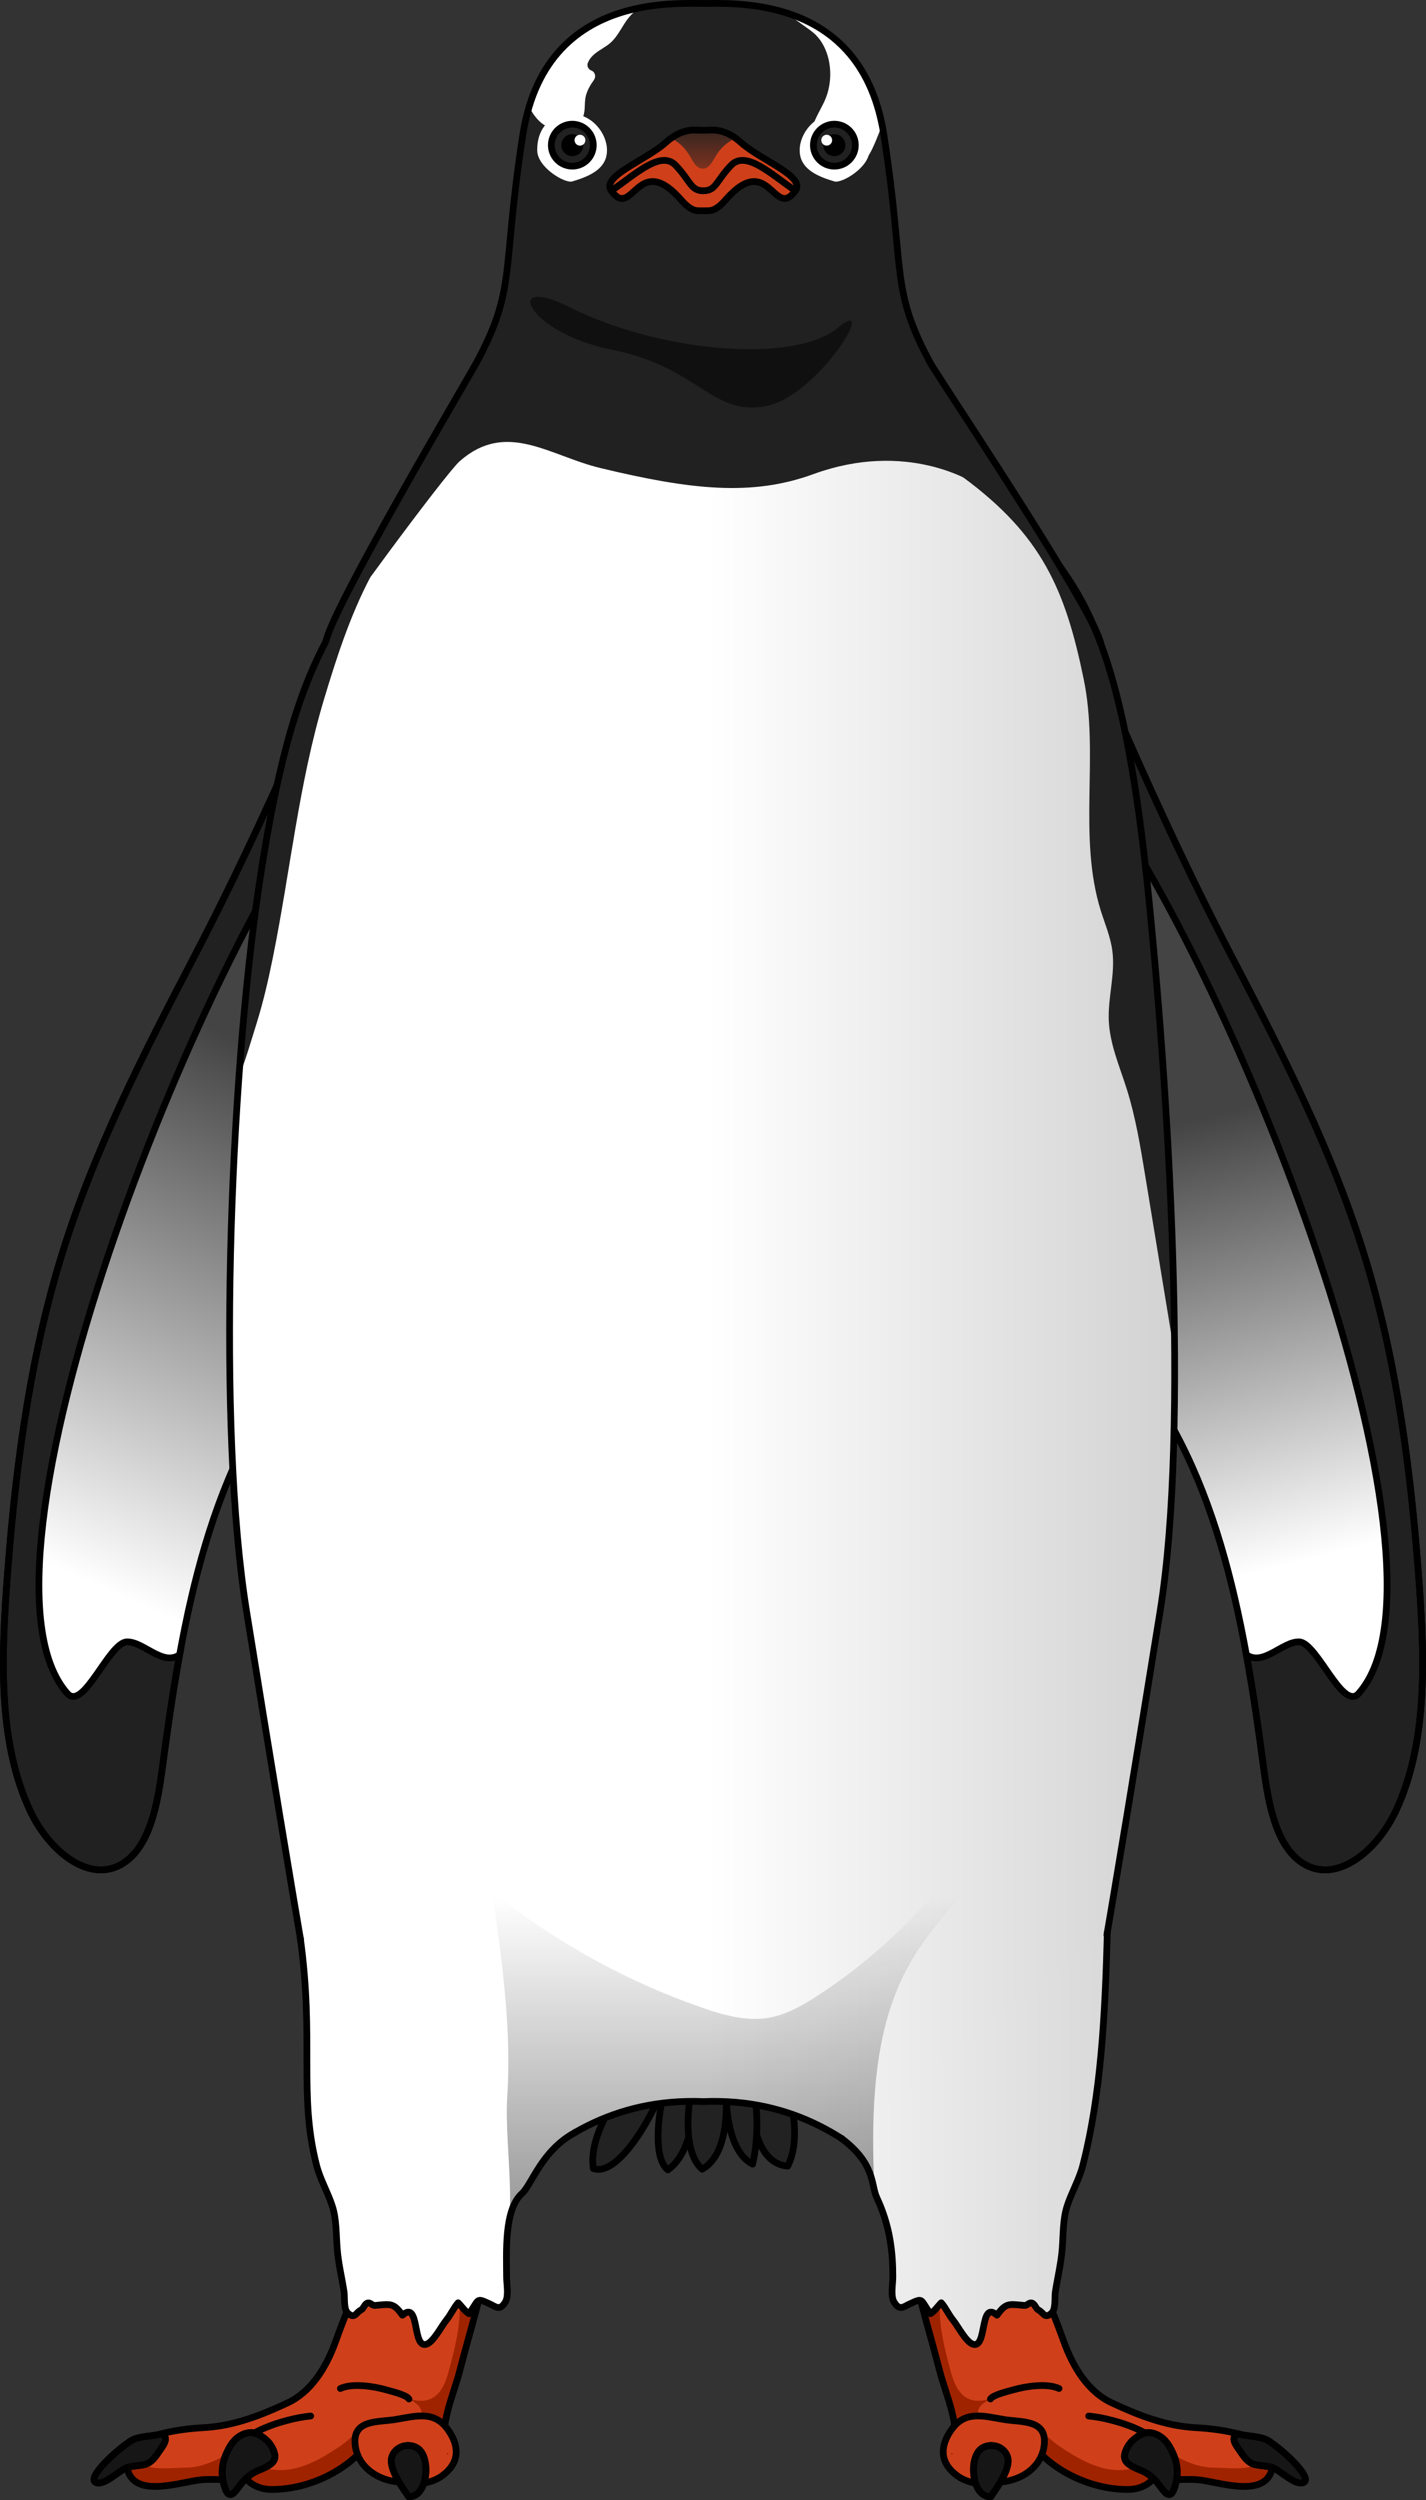 <?xml version="1.0" encoding="utf-8"?>
<!-- Generator: Adobe Illustrator 24.0.1, SVG Export Plug-In . SVG Version: 6.00 Build 0)  -->
<svg version="1.1" id="Camada_1" xmlns="http://www.w3.org/2000/svg" xmlns:xlink="http://www.w3.org/1999/xlink" x="0px" y="0px"
	 width="212.115px" height="371.636px" viewBox="0 0 212.115 371.636" enable-background="new 0 0 212.115 371.636"
	 xml:space="preserve">
<rect x="0" y="0" width="212.115" height="371.636" fill="#333333" stroke="none"/>
<g>
	<linearGradient id="SVGID_1_" gradientUnits="userSpaceOnUse" x1="209.612" y1="299.433" x2="176.312" y2="166.82">
		<stop  offset="0.506" style="stop-color:#FFFFFF"/>
		<stop  offset="1" style="stop-color:#444444"/>
	</linearGradient>
	<path fill="url(#SVGID_1_)" d="M211.163,236.228c0.787,11.226,1.045,23.225-3.542,32.978c-2.812,5.967-8.847,10.929-13.826,7.772
		c-3.991-2.541-5.119-8.806-5.844-14.269c-0.737-5.573-1.541-11.196-2.557-16.733c-2.036-11.199-4.924-22.077-9.865-31.723
		c-2.729-5.332-6.04-10.179-8.954-15.355c-13.567-24.061-17.909-54.611-14.849-83.352c0.301-2.801,0.592-9.644,1.59-14.778
		c0.534-2.704,1.252-4.942,2.267-5.874c4.094-3.722,7.605,4.425,9.184,8.062c5.847,13.398,11.76,26.397,18.451,39.227
		c7.554,14.487,15.139,29.155,20.021,45.38C207.927,203.125,210.001,219.692,211.163,236.228z"/>
	<path fill="#212121" d="M211.163,236.228c0.787,11.226,1.045,23.225-3.542,32.978c-2.812,5.967-8.847,10.929-13.826,7.772
		c-3.991-2.541-5.119-8.806-5.844-14.269c-0.737-5.573-1.541-11.196-2.557-16.733c2.516,1.769,5.377-1.975,7.842-1.911
		c2.669,0.069,6.466,10.357,8.858,7.67c16.458-18.486-18.874-109.551-41.677-138.007l-7.1-12.959
		c0.534-2.704,1.252-4.942,2.267-5.874c4.094-3.722,7.605,4.425,9.184,8.062c5.847,13.398,11.76,26.397,18.451,39.227
		c7.554,14.487,15.139,29.155,20.021,45.38C207.927,203.125,210.001,219.692,211.163,236.228z"/>
	<path fill="none" stroke="#000000" stroke-miterlimit="10" d="M211.163,236.228c0.787,11.226,1.045,23.225-3.542,32.978
		c-2.812,5.967-8.847,10.929-13.826,7.772c-3.991-2.541-5.119-8.806-5.844-14.269c-0.737-5.573-1.541-11.196-2.557-16.733
		c-2.036-11.199-4.924-22.077-9.865-31.723c-2.729-5.332-6.04-10.179-8.954-15.355c-13.567-24.061-17.909-54.611-14.849-83.352
		c0.301-2.801,0.592-9.644,1.59-14.778c0.534-2.704,1.252-4.942,2.267-5.874c4.094-3.722,7.605,4.425,9.184,8.062
		c5.847,13.398,11.76,26.397,18.451,39.227c7.554,14.487,15.139,29.155,20.021,45.38
		C207.927,203.125,210.001,219.692,211.163,236.228z"/>
	<path fill="none" stroke="#000000" stroke-miterlimit="10" d="M211.163,236.228c0.787,11.226,1.045,23.225-3.542,32.978
		c-2.812,5.967-8.847,10.929-13.826,7.772c-3.991-2.541-5.119-8.806-5.844-14.269c-0.737-5.573-1.541-11.196-2.557-16.733
		c2.516,1.769,5.377-1.975,7.842-1.911c2.669,0.069,6.466,10.357,8.858,7.67c16.458-18.486-18.874-109.551-41.677-138.007
		l-7.1-12.959c0.534-2.704,1.252-4.942,2.267-5.874c4.094-3.722,7.605,4.425,9.184,8.062c5.847,13.398,11.76,26.397,18.451,39.227
		c7.554,14.487,15.139,29.155,20.021,45.38C207.927,203.125,210.001,219.692,211.163,236.228z"/>
	<linearGradient id="SVGID_2_" gradientUnits="userSpaceOnUse" x1="-22.036" y1="312.104" x2="46.228" y2="159.378">
		<stop  offset="0.506" style="stop-color:#FFFFFF"/>
		<stop  offset="1" style="stop-color:#444444"/>
	</linearGradient>
	<path fill="url(#SVGID_2_)" d="M0.952,236.228c-0.787,11.226-1.045,23.225,3.542,32.978c2.812,5.967,8.847,10.929,13.826,7.772
		c3.991-2.541,5.119-8.806,5.844-14.269c0.737-5.573,1.541-11.196,2.557-16.733c2.036-11.199,4.924-22.077,9.865-31.723
		c2.729-5.332,6.04-10.179,8.954-15.355c13.567-24.061,17.909-54.611,14.849-83.352c-0.301-2.801-0.592-9.644-1.59-14.778
		c-0.534-2.704-1.252-4.942-2.267-5.874c-4.094-3.722-7.605,4.425-9.184,8.062c-5.847,13.398-11.76,26.397-18.451,39.227
		c-7.554,14.487-15.139,29.155-20.021,45.38C4.187,203.125,2.114,219.692,0.952,236.228z"/>
	<path fill="#212121" d="M0.952,236.228c-0.787,11.226-1.045,23.225,3.542,32.978c2.812,5.967,8.847,10.929,13.826,7.772
		c3.991-2.541,5.119-8.806,5.844-14.269c0.737-5.573,1.541-11.196,2.557-16.733c-2.516,1.769-5.377-1.975-7.842-1.911
		c-2.669,0.069-6.466,10.357-8.858,7.67C-6.437,233.25,28.895,142.184,51.698,113.728l7.1-12.959
		c-0.534-2.704-1.252-4.942-2.267-5.874c-4.094-3.722-7.605,4.425-9.184,8.062c-5.847,13.398-11.76,26.397-18.451,39.227
		c-7.554,14.487-15.139,29.155-20.021,45.38C4.187,203.125,2.114,219.692,0.952,236.228z"/>
	<path fill="none" stroke="#000000" stroke-miterlimit="10" d="M0.952,236.228c-0.787,11.226-1.045,23.225,3.542,32.978
		c2.812,5.967,8.847,10.929,13.826,7.772c3.991-2.541,5.119-8.806,5.844-14.269c0.737-5.573,1.541-11.196,2.557-16.733
		c2.036-11.199,4.924-22.077,9.865-31.723c2.729-5.332,6.04-10.179,8.954-15.355c13.567-24.061,17.909-54.611,14.849-83.352
		c-0.301-2.801-0.592-9.644-1.59-14.778c-0.534-2.704-1.252-4.942-2.267-5.874c-4.094-3.722-7.605,4.425-9.184,8.062
		c-5.847,13.398-11.76,26.397-18.451,39.227c-7.554,14.487-15.139,29.155-20.021,45.38C4.187,203.125,2.114,219.692,0.952,236.228z"
		/>
	<path fill="none" stroke="#000000" stroke-miterlimit="10" d="M0.952,236.228c-0.787,11.226-1.045,23.225,3.542,32.978
		c2.812,5.967,8.847,10.929,13.826,7.772c3.991-2.541,5.119-8.806,5.844-14.269c0.737-5.573,1.541-11.196,2.557-16.733
		c-2.516,1.769-5.377-1.975-7.842-1.911c-2.669,0.069-6.466,10.357-8.858,7.67C-6.437,233.25,28.895,142.184,51.698,113.728
		l7.1-12.959c-0.534-2.704-1.252-4.942-2.267-5.874c-4.094-3.722-7.605,4.425-9.184,8.062c-5.847,13.398-11.76,26.397-18.451,39.227
		c-7.554,14.487-15.139,29.155-20.021,45.38C4.187,203.125,2.114,219.692,0.952,236.228z"/>
	<g>
		<path fill="#222222" stroke="#000000" stroke-linecap="round" stroke-linejoin="round" stroke-miterlimit="10" d="M111.46,301.801
			c0.032,4.608-1.225,19.707,5.72,20.187C120.135,316.186,116.161,304.607,111.46,301.801z"/>
		<path fill="#222222" stroke="#000000" stroke-linecap="round" stroke-linejoin="round" stroke-miterlimit="10" d="M100.06,299.578
			c-3.364,6.117-12.893,15.535-11.803,22.784C93.862,324.304,103.611,302.336,100.06,299.578z"/>
		<path fill="#222222" stroke="#000000" stroke-linecap="round" stroke-linejoin="round" stroke-miterlimit="10" d="
			M103.679,299.503c-3.396,2.65-8.251,19.798-4.347,23.056C104.34,319.055,103.798,307.233,103.679,299.503z"/>
		<path fill="#222222" stroke="#000000" stroke-linecap="round" stroke-linejoin="round" stroke-miterlimit="10" d="
			M106.198,299.603c-2.493,4.562-6.254,18.938-1.748,22.855C110.229,319.138,107.638,305.531,106.198,299.603z"/>
		<path fill="#222222" stroke="#000000" stroke-linecap="round" stroke-linejoin="round" stroke-miterlimit="10" d="
			M109.471,300.361c-1.732,4.913-2.945,18.546,2.474,21.34C113.516,314.963,112.003,307.163,109.471,300.361z"/>
	</g>
	<linearGradient id="SVGID_3_" gradientUnits="userSpaceOnUse" x1="34.154" y1="195.175" x2="174.727" y2="195.175">
		<stop  offset="0.506" style="stop-color:#FFFFFF"/>
		<stop  offset="1" style="stop-color:#D2D2D2"/>
	</linearGradient>
	<path fill="url(#SVGID_3_)" d="M172.56,239.559c-3.06,18.99-5.64,34.75-7.85,47.73v0.03c-6.83,39.99-10.26,53.76-14.25,55.26
		c-0.01-0.01-0.01-0.01-0.02,0c-0.21,0.09-0.44,0.13-0.66,0.13c-3.52,0.14-7.62-8.37-14.88-16.41c-1.51-1.68-3.17-3.33-4.98-4.88
		c-1.45-1.25-3-2.42-4.67-3.49c-0.01-0.01-0.03-0.02-0.04-0.03c-5.25-3.35-11.63-5.64-19.53-5.52c-0.35,0-0.7,0.01-1.06,0.02
		c-0.49-0.02-0.97-0.03-1.44-0.03h-0.17c-6.88,0-12.61,1.83-17.42,4.59c-0.35,0.19-0.68,0.39-0.99,0.59
		c-3.34,2.05-6.23,4.55-8.76,7.16c-1.78,1.83-3.38,3.72-4.83,5.56c-12.87,16.27-14.3,28.22-26.35-42.24
		c-2.24-13.13-4.85-29.11-7.98-48.47c-3.18-19.66-3.12-51.81-1.14-79.44c0.76-10.64,1.81-20.62,3.06-28.95
		c0.07-0.47,0.14-0.93,0.21-1.39c4.45-28.71,9.56-33.88,14.65-43.31c0.1-0.18,0.19-0.36,0.29-0.55c1.02-1.93,2.05-4.06,3.07-6.62
		c1.97-4.94,7.57-11.88,11.33-18.69c8.94-16.23,30.55-13.91,36.47-10.61c5.92-3.3,27.53-5.62,36.47,10.61
		c0.45,0.81,0.9,1.57,1.36,2.28c3.36,5.25,6.83,7.99,9.02,12.12c6.51,12.24,14.5,11.6,19.17,56.16c1.98,18.87,3.96,45.92,4.08,70.19
		C174.8,215.859,174.21,229.369,172.56,239.559z"/>
	<path fill="#212121" d="M55.07,85.829c-3.05,5.8-5.1,12.24-6.83,17.98c-3.79,12.57-5.06,25.75-7.67,38.62
		c-0.66,3.27-1.41,6.52-2.4,9.69c-0.73,2.34-1.57,5.23-2.63,8c0.76-10.64,1.81-20.62,3.06-28.95c0.07-0.47,0.14-0.93,0.21-1.39
		c4.45-28.71,9.56-33.88,14.65-43.31c0.1-0.18,0.19-0.36,0.29-0.55C54.17,85.859,54.61,85.829,55.07,85.829z"/>
	<path fill="#212121" d="M174.72,201.359c-1.47-8.92-2.94-17.84-4.4-26.76c-0.71-4.28-1.41-8.58-2.72-12.72
		c-1.05-3.34-2.51-6.63-2.67-10.14c-0.15-3.48,0.99-6.95,0.53-10.41c-0.27-2.05-1.1-3.98-1.72-5.96
		c-3.44-11.02-0.21-23.11-2.54-34.41c-2.71-13.2-6.18-21.36-17.94-30.01c-2.13-1.57-2.54-6.33-0.81-8.06
		c3.36,5.25,6.83,7.99,9.02,12.12c6.51,12.24,14.5,11.6,19.17,56.16C172.62,150.039,174.6,177.089,174.72,201.359z"/>
	<path fill="#212121" d="M163.744,95.658c-0.37-1.29-9.181-15.545-17.904-23.199c-1.106-0.971-11.037-7.02-24.849-1.98
		c-9.143,3.336-18.187,2.34-31.671-0.9c-7.599-1.826-13.98-7.14-20.94-1.02c-2.146,1.887-19.506,25.439-19.876,26.729
		c1.07-5.21,21.256-39.299,22.366-41.369c6.01-11.16,3.71-13.32,6.9-33.89c0.23-1.48,0.54-2.84,0.92-4.11
		c2.96-9.9,10.13-13.46,16.37-14.73c4.04-0.82,7.7-0.68,9.56-0.68c2.26,0,7.13-0.2,12.15,1.34c6.07,1.87,12.34,6.29,14.44,16.73
		c0.1,0.47,0.18,0.95,0.26,1.45c3.19,20.57,0.89,22.73,6.9,33.89C139.48,55.989,162.674,90.448,163.744,95.658z"/>
	<path fill="#FFFFFF" d="M95.06,1.189c-0.53,0.4-1.03,0.83-1.46,1.34c-1.02,1.21-1.6,2.77-2.78,3.82c-0.7,0.63-1.57,1.02-2.3,1.61
		c-0.464,0.369-0.88,0.859-1.088,1.407c-0.167,0.441,0.078,0.952,0.52,1.117c0.006,0.002,0.011,0.004,0.017,0.006
		c0.549,0.21,0.724,0.905,0.383,1.384c-0.586,0.822-1.102,1.697-1.272,2.686c-0.15,0.87-0.02,1.79-0.29,2.63
		c-0.72,2.2-3.9,2.65-5.84,1.39c-0.931-0.598-1.515-1.434-2.043-2.3c-0.139-0.228-0.172-0.513-0.091-0.767
		C81.848,5.921,88.906,2.442,95.06,1.189z"/>
	<path fill="#FFFFFF" d="M131.21,18.579c-0.44,1.13-1.321,3.511-2.001,4.521c-0.499-0.499-0.973-1.302-1.655-1.179
		c-0.96,0.173-1.917-0.15-2.662-0.78c-1.342-1.135-2.818-1.409-4.183-0.562c-0.24-2.13,1.37-4.08,2.12-5.98
		c0.71-1.81,0.86-3.84,0.43-5.75c-0.31-1.36-0.93-2.68-1.92-3.66c-0.57-0.56-1.25-1-1.9-1.47c-0.84-0.6-1.73-1.24-2.67-1.87
		C122.84,3.719,129.11,8.139,131.21,18.579z"/>
	<path fill="none" stroke="#000000" stroke-miterlimit="10" d="M172.56,239.559c-28.81,178.52-14.13,70.67-67.94,72.84
		c-53.8-2.17-39.13,105.68-67.94-72.84c-4.41-27.24-2.59-78.43,1.92-108.39c3.06-20.34,6.43-29.26,9.9-35.88
		c0.09-0.17,0.02-0.08,0,0c1.07-5.21,21.26-39.3,22.37-41.37c6.01-11.16,3.71-13.32,6.9-33.89c0.23-1.48,0.54-2.84,0.92-4.11
		c2.96-9.9,10.13-13.46,16.37-14.73c4.04-0.82,7.7-0.68,9.56-0.68c2.26,0,7.13-0.2,12.15,1.34c6.07,1.87,12.34,6.29,14.44,16.73
		c0.1,0.47,0.18,0.95,0.26,1.45c3.19,20.57,0.89,22.73,6.9,33.89c0.77,1.43,12.09,18.34,19.35,30.37c2.2,3.63,4.02,6.81,5.07,8.98
		c0.28,0.66,0.56,1.35,0.83,2.08c0.06,0.14,0.1,0.24,0.12,0.31c2.63,7.08,5.03,17.67,6.9,35.51
		C173.8,161.309,176.97,212.319,172.56,239.559z"/>
	<path fill="none" stroke="#000000" stroke-miterlimit="10" d="M162.79,93.269c-1.05-2.17-2.87-5.35-5.07-8.98
		C159.44,86.699,161.15,89.399,162.79,93.269z"/>
	<path fill="none" stroke="#000000" stroke-miterlimit="10" d="M163.74,95.659c-0.02-0.07-0.06-0.17-0.12-0.31
		c-0.27-0.73-0.55-1.42-0.83-2.08C163.3,94.319,163.63,95.139,163.74,95.659z"/>
	<linearGradient id="SVGID_4_" gradientUnits="userSpaceOnUse" x1="102.803" y1="32.079" x2="102.803" y2="64.24">
		<stop  offset="0" style="stop-color:#000000"/>
		<stop  offset="0.754" style="stop-color:#000000"/>
	</linearGradient>
	<path opacity="0.5" fill="url(#SVGID_4_)" d="M84.664,45.639c13.673,6.836,33.507,8.4,39.913,3.12
		c6.407-5.28-2.833,10.2-10.753,11.64c-7.92,1.44-10.02-5.88-22.77-8.4S74.584,40.599,84.664,45.639z"/>
	<g>
		<path fill="#CF401A" d="M118.31,28.359c-3.22,4.46-3.9-6.12-10.46,1.44c-1.04,1.19-1.84,1.51-2.39,1.52
			c-0.56,0.02-1.12,0.02-1.68,0c-0.55-0.01-1.35-0.33-2.39-1.52c-6.56-7.56-7.24,3.02-10.46-1.44c-1.56-2.16,5.12-4.5,8.13-7.2
			c0.23-0.2,0.45-0.38,0.67-0.55c1.53-1.13,2.9-1.32,3.8-1.28c0.73,0.04,1.45,0.04,2.18,0c0.88-0.04,2.21,0.14,3.7,1.21
			c0.25,0.18,0.51,0.39,0.77,0.62C113.19,23.859,119.87,26.199,118.31,28.359z"/>
		<linearGradient id="SVGID_5_" gradientUnits="userSpaceOnUse" x1="104.57" y1="17.799" x2="104.57" y2="36.289">
			<stop  offset="0" style="stop-color:#222222"/>
			<stop  offset="0.754" style="stop-color:#222222;stop-opacity:0"/>
		</linearGradient>
		<path fill="url(#SVGID_5_)" d="M109.41,20.539c-1.22,0.56-2.27,1.5-2.94,2.66c-0.49,0.83-1.02,1.91-1.98,1.87
			c-0.85-0.03-1.34-0.93-1.76-1.67c-0.55-0.98-1.31-1.92-2.3-2.5c-0.2-0.12-0.45-0.21-0.7-0.29c1.53-1.13,2.9-1.32,3.8-1.28
			c0.73,0.04,1.45,0.04,2.18,0C106.59,19.289,107.92,19.469,109.41,20.539z"/>
		<path fill="none" stroke="#000000" stroke-miterlimit="10" d="M118.308,28.359c-3.215,4.46-3.895-6.12-10.461,1.44
			c-1.032,1.19-1.839,1.505-2.388,1.523c-0.559,0.018-1.119,0.018-1.678,0c-0.549-0.018-1.355-0.333-2.388-1.523
			c-6.565-7.56-7.246,3.02-10.46-1.44c-1.558-2.16,5.119-4.5,8.123-7.2c1.803-1.62,3.445-1.879,4.471-1.827
			c0.729,0.037,1.458,0.037,2.186,0c1.026-0.052,2.668,0.207,4.471,1.827C113.189,23.859,119.866,26.199,118.308,28.359z"/>
		<path fill="none" stroke="#000000" stroke-miterlimit="10" d="M118.308,28.359c-3.45-2.34-7.345-6.12-9.57-3.78
			c-2.226,2.34-2.226,3.78-4.117,3.78s-1.892-1.44-4.117-3.78c-2.226-2.34-6.12,1.44-9.57,3.78"/>
	</g>
	<path fill="#FFFFFF" d="M90.289,22.327c0,2.567-2.167,3.774-5.19,4.648c-1.066,0.308-5.19-2.081-5.19-4.648
		c0-3.688,2.324-5.368,5.19-5.368S90.289,19.76,90.289,22.327z"/>
	<path fill="#FFFFFF" d="M118.951,22.327c0,2.567,2.167,3.774,5.19,4.648c1.066,0.308,5.19-2.081,5.19-4.648
		c0-3.688-2.324-5.368-5.19-5.368S118.951,19.76,118.951,22.327z"/>
	<circle fill="#212121" cx="85.129" cy="21.579" r="3.12"/>
	<circle fill="#212121" cx="124.111" cy="21.579" r="3.12"/>
	<circle fill="none" stroke="#000000" stroke-miterlimit="10" cx="85.129" cy="21.579" r="3.12"/>
	<circle cx="85.129" cy="21.579" r="1.14"/>
	<circle fill="none" stroke="#000000" stroke-miterlimit="10" cx="85.129" cy="21.579" r="1.14"/>
	<circle fill="#FFFFFF" cx="86.269" cy="20.84" r="0.806"/>
	<circle fill="none" stroke="#000000" stroke-miterlimit="10" cx="124.111" cy="21.579" r="3.12"/>
	<circle cx="124.111" cy="21.579" r="1.14"/>
	<circle fill="none" stroke="#000000" stroke-miterlimit="10" cx="124.111" cy="21.579" r="1.14"/>
	<circle fill="#FFFFFF" cx="122.971" cy="20.84" r="0.806"/>
	<g>
		<path fill="#CF401A" d="M141.438,364.664c0.1,0.01,0.2,0.01,0.3,0.01C141.638,365.023,141.508,364.874,141.438,364.664z"/>
		<path fill="#CF401A" d="M189.118,367.363c-1.35,4-8.07,1.49-10.95,1.25c-1.54-0.13-3.14,0.01-4.73,0.04
			c-0.45,0.01-0.9,0.01-1.36,0c-0.22-0.01-0.44-0.02-0.67-0.04c-0.46-0.03-0.92-0.09-1.38-0.18c-1.25-0.24-2.48-0.68-3.64-1.25
			c-0.65-0.32-1.28-0.68-1.88-1.08c-2.59-1.7-6.56-4.61-9.78-4.85c-0.19-0.03-0.38-0.03-0.56-0.03c-0.22,0.01-0.42,0.03-0.63,0.06
			c-1.44,0.26-2.73,1.18-4.19,1.54c-1.01,0.24-2.05,0.11-3.03,0.34c-1.72,0.39-2.85,1.48-4.58,1.51c0.03-0.09,0.05-0.22,0.07-0.38
			c1.11-3.63-1.13-8.35-2.03-11.86c-0.75-2.92-1.57-5.76-2.35-8.66c-0.55-2.04-1.74-6.01,0.81-6.98c1.07-0.41,3,0.13,4.16,0.18
			c0.05,0,0.11,0.01,0.16,0c1.67,0.07,3.23-0.04,4.91-0.27c2.93-0.39,5.31-0.58,6.85,2.22c1.6,2.91,2.79,6.01,3.91,9.13
			c1.39,3.86,3.62,7.49,7.16,9.13c4.03,1.88,8,3.44,12.46,3.69c2.68,0.15,9.95,0.8,11.28,4.12
			C189.398,365.673,189.428,366.454,189.118,367.363z"/>
		<path fill="#A02300" d="M141.738,364.673c1.73-0.03,2.86-1.12,4.58-1.51c0.204-0.048,0.412-0.074,0.62-0.097
			c0.548-1.177,1.042-2.374,1.48-3.597c-0.711-0.069-1.409-0.161-2.011-0.347c-0.8-0.25-1.23-0.32-0.73-1.19
			c0.28-0.51,1.01-1.01,1.9-1.44c-0.15,0.05-0.29,0.09-0.43,0.13c-3.27,0.96-4.86-0.86-5.69-3.98c-1.16-4.36-3.6-12.77,1.1-15.67
			c-0.05,0.01-0.11,0-0.16,0c-1.16-0.05-3.09-0.59-4.16-0.18c-2.55,0.97-1.36,4.94-0.81,6.98c0.78,2.9,1.6,5.74,2.35,8.66
			c0.9,3.51,3.14,8.23,2.03,11.86C141.788,364.454,141.768,364.584,141.738,364.673z"/>
		<path fill="#A02300" d="M189.118,367.363c-1.35,4-8.07,1.49-10.95,1.25c-1.54-0.13-3.14,0.01-4.73,0.04
			c-0.3-1.42-0.21-3.02-0.51-4.36c1.11-0.06,2.01,0.88,2.96,1.32c1.45,0.68,2.98,1.19,4.58,1.2c2.29,0.02,4.59,0.44,6.75-0.52
			c0.62-0.28,1.26-0.82,1.91-1.3C189.398,365.673,189.428,366.454,189.118,367.363z"/>
		<path fill="none" stroke="#000000" stroke-linecap="round" stroke-linejoin="round" stroke-miterlimit="10" d="M141.808,364.294
			c1.115-3.632-1.135-8.348-2.034-11.864c-0.746-2.915-1.567-5.751-2.344-8.653c-0.548-2.045-1.739-6.017,0.811-6.987
			c1.07-0.407,3.002,0.131,4.157,0.184c1.732,0.078,3.343-0.03,5.071-0.265c2.927-0.398,5.31-0.58,6.85,2.219
			c1.598,2.904,2.792,6.005,3.914,9.125c1.388,3.859,3.619,7.491,7.151,9.136c4.031,1.877,8.004,3.437,12.465,3.681
			c3.223,0.176,13.09,1.091,11.268,6.493c-1.347,3.996-8.065,1.495-10.949,1.255c-2.65-0.22-5.478,0.334-8.136-0.185
			c-1.957-0.382-3.866-1.233-5.527-2.327c-2.736-1.8-7.031-4.964-10.333-4.882c-1.716,0.043-3.149,1.193-4.826,1.597
			c-1.006,0.242-2.05,0.112-3.032,0.343c-1.802,0.423-2.978,1.596-4.879,1.502C141.527,364.92,141.711,365.096,141.808,364.294z"/>
		<path fill="#CF401A" d="M172.628,366.273c-0.01,0.06-0.02,0.12-0.04,0.17c-0.21,0.87-0.62,1.6-1.18,2.17
			c-0.87,0.91-2.1,1.42-3.51,1.44c-5.11,0.08-10.73-2.38-14.03-6.3l-0.33-2.47l-0.14-1.03l-0.34-2.53l8.89,1.42
			c2.11,0.2,4.79,0.9,6.76,1.74C171.288,361.983,173.278,363.213,172.628,366.273z"/>
		<path fill="#A02300" d="M172.588,366.443c-0.55-1.51-2.66,0.06-3.75,0.39c-0.83,0.25-1.64,0.35-2.45,0.35
			c-3.16-0.02-6.14-1.77-8.71-3.49c-1.08-0.72-2-1.62-2.95-2.44c-0.26-0.23-0.53-0.46-0.8-0.67
			c-0.001-0.001-0.002-0.001-0.003-0.002c-0.111,0.329-0.23,0.655-0.35,0.981l0.293,2.191c3.3,3.92,8.92,6.38,14.03,6.3
			c1.41-0.02,2.64-0.53,3.51-1.44c0.23,0.02,0.45,0.03,0.67,0.04c0.35-0.62,0.7-1.25,0.6-1.87
			C172.658,366.653,172.628,366.544,172.588,366.443z"/>
		<path fill="none" stroke="#000000" stroke-linecap="round" stroke-linejoin="round" stroke-miterlimit="10" d="M153.868,363.754
			c3.3,3.924,8.922,6.38,14.031,6.3c2.355-0.037,4.241-1.445,4.734-3.78c0.645-3.057-1.343-4.287-3.921-5.386
			c-1.975-0.843-4.656-1.545-6.767-1.746"/>
		<path fill="#161616" stroke="#000000" stroke-linecap="round" stroke-linejoin="round" stroke-miterlimit="10" d="
			M170.668,361.594c-0.547,0.164-0.86,0.167-1.37,0.528c-0.439,0.311-0.877,0.635-1.205,1.062c-0.481,0.627-1.125,1.805-0.67,2.596
			c0.441,0.767,1.814,1.232,2.57,1.571c1.021,0.457,1.816,1.231,2.474,2.105c0.669,0.889,1.536,2.275,2.177,0.535
			c0.847-2.297,0.505-4.317-0.736-6.391C173.092,362.237,171.878,361.583,170.668,361.594z"/>
		<path fill="none" stroke="#000000" stroke-linecap="round" stroke-linejoin="round" stroke-miterlimit="10" d="M170.668,361.594
			c-0.547,0.164-0.86,0.167-1.37,0.528c-0.439,0.311-0.877,0.635-1.205,1.062c-0.481,0.627-1.125,1.805-0.67,2.596
			c0.441,0.767,1.814,1.232,2.57,1.571c1.021,0.457,1.816,1.231,2.474,2.105c0.669,0.889,1.536,2.275,2.177,0.535
			c0.847-2.297,0.505-4.317-0.736-6.391C173.092,362.237,171.878,361.583,170.668,361.594z"/>
		<path fill="#CF401A" d="M148.288,368.974c3.386-0.029,6.843-2.175,7.064-5.809c0.215-3.536-3.493-3.082-6.029-3.508
			c-3.104-0.52-5.795-1.395-7.874,1.626c-1.744,2.533-1.557,4.926,0.949,6.745C143.998,369.191,146.463,369.523,148.288,368.974z"/>
		<path fill="none" stroke="#000000" stroke-linecap="round" stroke-linejoin="round" stroke-miterlimit="10" d="M148.288,368.974
			c3.386-0.029,6.843-2.175,7.064-5.809c0.215-3.536-3.493-3.082-6.029-3.508c-3.104-0.52-5.795-1.395-7.874,1.626
			c-1.744,2.533-1.557,4.926,0.949,6.745C143.998,369.191,146.463,369.523,148.288,368.974z"/>
		<path fill="#161616" stroke="#000000" stroke-linecap="round" stroke-linejoin="round" stroke-miterlimit="10" d="
			M147.748,370.594c0.611-0.88,2.541-3.617,2.164-5.215c-0.383-1.622-2.349-2.35-3.789-1.499c-2.158,1.275-1.627,7.396,1.265,7.254
			L147.748,370.594z"/>
		<path fill="none" stroke="#000000" stroke-linecap="round" stroke-linejoin="round" stroke-miterlimit="10" d="M147.748,370.594
			c0.611-0.88,2.541-3.617,2.164-5.215c-0.383-1.622-2.349-2.35-3.789-1.499c-2.158,1.275-1.627,7.396,1.265,7.254L147.748,370.594z
			"/>
		<path fill="none" stroke="#000000" stroke-linecap="round" stroke-linejoin="round" stroke-miterlimit="10" d="M157.528,355.054
			c-1.741-0.828-4.949-0.332-6.736,0.176c-0.833,0.236-3.124,0.775-3.464,1.384"/>
		<path fill="#A02300" d="M141.438,364.664c0.1,0.01,0.2,0.01,0.3,0.01C141.638,365.023,141.508,364.874,141.438,364.664z"/>
		<path fill="#161616" stroke="#000000" stroke-linecap="round" stroke-linejoin="round" stroke-miterlimit="10" d="M184.135,361.78
			c1.274,0.416,3.411,0.292,4.588,1.066c1.096,0.722,2.179,1.638,3.131,2.538c0.489,0.463,3.055,2.981,2.127,3.585
			c-1.144,0.744-3.664-1.822-4.697-2.157c-0.852-0.276-1.785-0.254-2.657-0.464c-0.943-0.227-1.569-1.09-2.091-1.881
			C184.105,363.816,182.792,362.35,184.135,361.78z"/>
		<path fill="none" stroke="#000000" stroke-linecap="round" stroke-linejoin="round" stroke-miterlimit="10" d="M184.135,361.78
			c1.274,0.416,3.411,0.292,4.588,1.066c1.096,0.722,2.179,1.638,3.131,2.538c0.489,0.463,3.055,2.981,2.127,3.585
			c-1.144,0.744-3.664-1.822-4.697-2.157c-0.852-0.276-1.785-0.254-2.657-0.464c-0.943-0.227-1.569-1.09-2.091-1.881
			C184.105,363.816,182.792,362.35,184.135,361.78z"/>
		<linearGradient id="SVGID_6_" gradientUnits="userSpaceOnUse" x1="125.21" y1="317.903" x2="164.71" y2="317.903">
			<stop  offset="0" style="stop-color:#F2F2F2"/>
			<stop  offset="1" style="stop-color:#D9D9D9"/>
		</linearGradient>
		<path fill="url(#SVGID_6_)" d="M164.71,287.289v0.03c-0.33,12.3-0.94,24.03-3.63,34.53c-0.56,2.16-1.69,4.04-2.36,6.12
			c-0.62,1.93-0.56,4.23-0.71,6.25c-0.17,2.22-0.7,4.29-1.03,6.49c-0.13,0.83,0.11,2.59-0.59,3.17c-1.04,0.87-1.12-0.09-1.94-0.51
			c-0.36-0.18-0.5-0.87-0.95-1.02c-0.42-0.15-0.69,0.4-1.12,0.36c-0.85-0.08-1.44-0.16-1.92-0.13c-0.01-0.01-0.01-0.01-0.02,0
			c-0.25,0.01-0.46,0.05-0.66,0.13c-0.48,0.19-0.89,0.62-1.48,1.45c-2.64-2.35-1.4,5.08-3.61,4.3c-1.03-0.37-2.24-2.75-2.92-3.57
			c-0.64-0.76-1.12-1.87-1.76-2.58c-0.54,0.53-0.98,1.24-1.62,1.63c-1.55-2.17-0.98-2.42-3.05-1.48c-0.94,0.43-1.54,1.12-2.37-0.3
			c-0.51-0.88-0.16-2.66-0.16-3.63c0.01-3.63-0.38-7.57-2.39-11.85c-0.13-0.28-0.23-0.58-0.31-0.91c-0.49-1.9-0.6-4.61-4.86-7.84
			c-0.01-0.01-0.03-0.02-0.04-0.03l4.74-3.67L164.71,287.289z"/>
		<path fill="#CF401A" d="M66.722,364.664c-0.1,0.01-0.2,0.01-0.3,0.01C66.522,365.023,66.652,364.874,66.722,364.664z"/>
		<path fill="#CF401A" d="M19.042,367.363c1.35,4,8.07,1.49,10.95,1.25c1.54-0.13,3.14,0.01,4.73,0.04c0.45,0.01,0.9,0.01,1.36,0
			c0.22-0.01,0.44-0.02,0.67-0.04c0.46-0.03,0.92-0.09,1.38-0.18c1.25-0.24,2.48-0.68,3.64-1.25c0.65-0.32,1.28-0.68,1.88-1.08
			c2.59-1.7,6.56-4.61,9.78-4.85c0.19-0.03,0.38-0.03,0.56-0.03c0.22,0.01,0.42,0.03,0.63,0.06c1.44,0.26,2.73,1.18,4.19,1.54
			c1.01,0.24,2.05,0.11,3.03,0.34c1.72,0.39,2.85,1.48,4.58,1.51c-0.03-0.09-0.05-0.22-0.07-0.38c-1.11-3.63,1.13-8.35,2.03-11.86
			c0.75-2.92,1.57-5.76,2.35-8.66c0.55-2.04,1.74-6.01-0.81-6.98c-1.07-0.41-3,0.13-4.16,0.18c-0.05,0-0.11,0.01-0.16,0
			c-1.67,0.07-3.23-0.04-4.91-0.27c-2.93-0.39-5.31-0.58-6.85,2.22c-1.6,2.91-2.79,6.01-3.91,9.13c-1.39,3.86-3.62,7.49-7.16,9.13
			c-4.03,1.88-8,3.44-12.46,3.69c-2.68,0.15-9.95,0.8-11.28,4.12C18.762,365.673,18.732,366.454,19.042,367.363z"/>
		<path fill="#A02300" d="M66.422,364.673c-1.73-0.03-2.86-1.12-4.58-1.51c-0.204-0.048-0.412-0.074-0.62-0.097
			c-0.548-1.177-1.042-2.374-1.48-3.597c0.711-0.069,1.409-0.161,2.011-0.347c0.8-0.25,1.23-0.32,0.73-1.19
			c-0.28-0.51-1.01-1.01-1.9-1.44c0.15,0.05,0.29,0.09,0.43,0.13c3.27,0.96,4.86-0.86,5.69-3.98c1.16-4.36,3.6-12.77-1.1-15.67
			c0.05,0.01,0.11,0,0.16,0c1.16-0.05,3.09-0.59,4.16-0.18c2.55,0.97,1.36,4.94,0.81,6.98c-0.78,2.9-1.6,5.74-2.35,8.66
			c-0.9,3.51-3.14,8.23-2.03,11.86C66.372,364.454,66.392,364.584,66.422,364.673z"/>
		<path fill="#A02300" d="M19.042,367.363c1.35,4,8.07,1.49,10.95,1.25c1.54-0.13,3.14,0.01,4.73,0.04c0.3-1.42,0.21-3.02,0.51-4.36
			c-1.11-0.06-2.01,0.88-2.96,1.32c-1.45,0.68-2.98,1.19-4.58,1.2c-2.29,0.02-4.59,0.44-6.75-0.52c-0.62-0.28-1.26-0.82-1.91-1.3
			C18.762,365.673,18.732,366.454,19.042,367.363z"/>
		<path fill="none" stroke="#000000" stroke-linecap="round" stroke-linejoin="round" stroke-miterlimit="10" d="M66.352,364.294
			c-1.115-3.632,1.135-8.348,2.034-11.864c0.746-2.915,1.567-5.751,2.344-8.653c0.548-2.045,1.739-6.017-0.811-6.987
			c-1.07-0.407-3.002,0.131-4.157,0.184c-1.732,0.078-3.343-0.03-5.071-0.265c-2.927-0.398-5.31-0.58-6.85,2.219
			c-1.598,2.904-2.792,6.005-3.914,9.125c-1.388,3.859-3.619,7.491-7.151,9.136c-4.031,1.877-8.004,3.437-12.465,3.681
			c-3.223,0.176-13.09,1.091-11.268,6.493c1.347,3.996,8.065,1.495,10.949,1.255c2.65-0.22,5.478,0.334,8.136-0.185
			c1.957-0.382,3.866-1.233,5.527-2.327c2.736-1.8,7.031-4.964,10.333-4.882c1.716,0.043,3.149,1.193,4.826,1.597
			c1.006,0.242,2.05,0.112,3.032,0.343c1.802,0.423,2.978,1.596,4.879,1.502C66.633,364.92,66.448,365.096,66.352,364.294z"/>
		<path fill="#CF401A" d="M35.532,366.273c0.01,0.06,0.02,0.12,0.04,0.17c0.21,0.87,0.62,1.6,1.18,2.17
			c0.87,0.91,2.1,1.42,3.51,1.44c5.11,0.08,10.73-2.38,14.03-6.3l0.33-2.47l0.14-1.03l0.34-2.53l-8.89,1.42
			c-2.11,0.2-4.79,0.9-6.76,1.74C36.872,361.983,34.882,363.213,35.532,366.273z"/>
		<path fill="#A02300" d="M35.572,366.443c0.55-1.51,2.66,0.06,3.75,0.39c0.83,0.25,1.64,0.35,2.45,0.35
			c3.16-0.02,6.14-1.77,8.71-3.49c1.08-0.72,2-1.62,2.95-2.44c0.26-0.23,0.53-0.46,0.8-0.67c0.001-0.001,0.002-0.001,0.003-0.002
			c0.111,0.329,0.23,0.655,0.35,0.981l-0.293,2.191c-3.3,3.92-8.92,6.38-14.03,6.3c-1.41-0.02-2.64-0.53-3.51-1.44
			c-0.23,0.02-0.45,0.03-0.67,0.04c-0.35-0.62-0.7-1.25-0.6-1.87C35.502,366.653,35.532,366.544,35.572,366.443z"/>
		<path fill="none" stroke="#000000" stroke-linecap="round" stroke-linejoin="round" stroke-miterlimit="10" d="M54.292,363.754
			c-3.3,3.924-8.922,6.38-14.031,6.3c-2.355-0.037-4.241-1.445-4.734-3.78c-0.645-3.057,1.343-4.287,3.921-5.386
			c1.975-0.843,4.656-1.545,6.767-1.746"/>
		<path fill="#161616" stroke="#000000" stroke-linecap="round" stroke-linejoin="round" stroke-miterlimit="10" d="M37.492,361.594
			c0.547,0.164,0.86,0.167,1.37,0.528c0.439,0.311,0.877,0.635,1.205,1.062c0.481,0.627,1.125,1.805,0.67,2.596
			c-0.441,0.767-1.814,1.232-2.57,1.571c-1.021,0.457-1.816,1.231-2.474,2.105c-0.669,0.889-1.536,2.275-2.177,0.535
			c-0.847-2.297-0.505-4.317,0.736-6.391C35.068,362.237,36.282,361.583,37.492,361.594z"/>
		<path fill="none" stroke="#000000" stroke-linecap="round" stroke-linejoin="round" stroke-miterlimit="10" d="M37.492,361.594
			c0.547,0.164,0.86,0.167,1.37,0.528c0.439,0.311,0.877,0.635,1.205,1.062c0.481,0.627,1.125,1.805,0.67,2.596
			c-0.441,0.767-1.814,1.232-2.57,1.571c-1.021,0.457-1.816,1.231-2.474,2.105c-0.669,0.889-1.536,2.275-2.177,0.535
			c-0.847-2.297-0.505-4.317,0.736-6.391C35.068,362.237,36.282,361.583,37.492,361.594z"/>
		<path fill="#CF401A" d="M59.872,368.974c-3.386-0.029-6.843-2.175-7.064-5.809c-0.215-3.536,3.493-3.082,6.029-3.508
			c3.104-0.52,5.795-1.395,7.874,1.626c1.744,2.533,1.557,4.926-0.949,6.745C64.162,369.191,61.696,369.523,59.872,368.974z"/>
		<path fill="none" stroke="#000000" stroke-linecap="round" stroke-linejoin="round" stroke-miterlimit="10" d="M59.872,368.974
			c-3.386-0.029-6.843-2.175-7.064-5.809c-0.215-3.536,3.493-3.082,6.029-3.508c3.104-0.52,5.795-1.395,7.874,1.626
			c1.744,2.533,1.557,4.926-0.949,6.745C64.162,369.191,61.696,369.523,59.872,368.974z"/>
		<path fill="#161616" stroke="#000000" stroke-linecap="round" stroke-linejoin="round" stroke-miterlimit="10" d="M60.412,370.594
			c-0.611-0.88-2.541-3.617-2.164-5.215c0.383-1.622,2.349-2.35,3.789-1.499c2.158,1.275,1.627,7.396-1.265,7.254L60.412,370.594z"
			/>
		<path fill="none" stroke="#000000" stroke-linecap="round" stroke-linejoin="round" stroke-miterlimit="10" d="M60.412,370.594
			c-0.611-0.88-2.541-3.617-2.164-5.215c0.383-1.622,2.349-2.35,3.789-1.499c2.158,1.275,1.627,7.396-1.265,7.254L60.412,370.594z"
			/>
		<path fill="none" stroke="#000000" stroke-linecap="round" stroke-linejoin="round" stroke-miterlimit="10" d="M50.632,355.054
			c1.741-0.828,4.949-0.332,6.736,0.176c0.833,0.236,3.124,0.775,3.464,1.384"/>
		<path fill="#A02300" d="M66.722,364.664c-0.1,0.01-0.2,0.01-0.3,0.01C66.522,365.023,66.652,364.874,66.722,364.664z"/>
		<path fill="#161616" stroke="#000000" stroke-linecap="round" stroke-linejoin="round" stroke-miterlimit="10" d="M24.024,361.78
			c-1.274,0.416-3.411,0.292-4.588,1.066c-1.096,0.722-2.179,1.638-3.131,2.538c-0.489,0.463-3.055,2.981-2.127,3.585
			c1.144,0.744,3.664-1.822,4.697-2.157c0.852-0.276,1.785-0.254,2.657-0.464c0.943-0.227,1.569-1.09,2.091-1.881
			C24.055,363.816,25.367,362.35,24.024,361.78z"/>
		<path fill="none" stroke="#000000" stroke-linecap="round" stroke-linejoin="round" stroke-miterlimit="10" d="M24.024,361.78
			c-1.274,0.416-3.411,0.292-4.588,1.066c-1.096,0.722-2.179,1.638-3.131,2.538c-0.489,0.463-3.055,2.981-2.127,3.585
			c1.144,0.744,3.664-1.822,4.697-2.157c0.852-0.276,1.785-0.254,2.657-0.464c0.943-0.227,1.569-1.09,2.091-1.881
			C24.055,363.816,25.367,362.35,24.024,361.78z"/>
		<linearGradient id="SVGID_7_" gradientUnits="userSpaceOnUse" x1="44.66" y1="318.273" x2="85.59" y2="318.273">
			<stop  offset="0.506" style="stop-color:#FFFFFF"/>
			<stop  offset="1" style="stop-color:#FFFFFF"/>
		</linearGradient>
		<path fill="url(#SVGID_7_)" d="M85.59,316.959c-0.35,0.19-0.68,0.39-0.99,0.59c-4.28,2.83-5.54,7.23-6.98,8.53
			c-0.95,0.86-1.51,2.24-1.84,3.82c0,0.01-0.01,0.02,0,0.03c-0.18,0.85-0.29,1.75-0.35,2.67c-0.01,0.01-0.01,0.02-0.01,0.03v0.07
			c-0.15,2.09-0.07,4.23-0.07,5.83c0,0.97,0.35,2.75-0.16,3.63c-0.83,1.42-1.43,0.73-2.37,0.3c-2.07-0.94-1.5-0.69-3.05,1.48
			c-0.64-0.39-1.08-1.1-1.62-1.63c-0.64,0.71-1.12,1.82-1.76,2.58c-0.68,0.82-1.89,3.2-2.92,3.57c-2.21,0.78-0.97-6.65-3.61-4.3
			c-1.35-1.89-1.75-1.66-4.08-1.45c-0.43,0.04-0.7-0.51-1.12-0.36c-0.45,0.15-0.59,0.84-0.95,1.02c-0.82,0.42-0.9,1.38-1.94,0.51
			c-0.7-0.58-0.46-2.34-0.59-3.17c-0.33-2.2-0.86-4.27-1.03-6.49c-0.15-2.02-0.09-4.32-0.71-6.25c-0.67-2.08-1.8-3.96-2.36-6.12
			c-2.69-10.51-0.3-18.57-2.42-33.82l30.89,21.83L85.59,316.959z"/>
		<linearGradient id="SVGID_8_" gradientUnits="userSpaceOnUse" x1="75.415" y1="332.726" x2="75.415" y2="332.606">
			<stop  offset="0" style="stop-color:#000000"/>
			<stop  offset="0.754" style="stop-color:#000000;stop-opacity:0"/>
		</linearGradient>
		<path opacity="0.5" fill="url(#SVGID_8_)" d="M75.41,332.709c0.01-0.03,0.01-0.05,0.01-0.08v0.07L75.41,332.709z"/>
		<linearGradient id="SVGID_9_" gradientUnits="userSpaceOnUse" x1="109.775" y1="340.683" x2="109.775" y2="262.84">
			<stop  offset="0" style="stop-color:#000000"/>
			<stop  offset="0.754" style="stop-color:#000000;stop-opacity:0"/>
		</linearGradient>
		<path opacity="0.5" fill="url(#SVGID_9_)" d="M129.92,321.419c0.04,1.39,0.1,2.84,0.19,4.35c-0.49-1.9-0.6-4.61-4.86-7.84
			c-0.01-0.01-0.03-0.02-0.04-0.03c-5.25-3.35-11.63-5.64-19.53-5.52c-0.35,0-0.7,0.01-1.06,0.02c-0.49-0.02-0.97-0.03-1.44-0.03
			h-0.17c-6.88,0-12.61,1.83-17.42,4.59c-0.35,0.19-0.68,0.39-0.99,0.59c-4.28,2.83-5.54,7.23-6.98,8.53
			c-0.95,0.86-1.51,2.24-1.84,3.82c0.12-1.65,0.12-3.4,0.06-5.19c-0.14-4.5-0.63-9.23-0.39-12.98c0.04-0.62,0.07-1.25,0.1-1.87
			c0.39-9.62-1-19.23-2.35-28.72c9.31,7.5,19.93,13.38,31.23,17.3c3.16,1.1,6.52,2.05,9.82,1.52c2.71-0.45,5.16-1.86,7.46-3.36
			c5.15-3.37,9.91-7.31,14.17-11.74c2.97-3.1,6.19-6.67,10.47-6.9c-7.97,9.5-15.58,14.91-16.4,36.27
			C129.87,316.449,129.86,318.839,129.92,321.419z"/>
		<path fill="none" stroke="#000000" stroke-linecap="round" stroke-linejoin="round" stroke-miterlimit="10" d="M125.209,317.901
			c5.04,3.8,4.323,6.885,5.211,8.778c2.007,4.275,2.396,8.216,2.388,11.853c-0.002,0.966-0.352,2.744,0.165,3.63
			c0.83,1.422,1.426,0.731,2.364,0.302c2.073-0.947,1.502-0.697,3.051,1.47c0.646-0.38,1.083-1.097,1.624-1.626
			c0.637,0.709,1.122,1.818,1.757,2.582c0.678,0.815,1.887,3.201,2.919,3.567c2.214,0.786,0.972-6.653,3.609-4.302
			c1.35-1.882,1.756-1.654,4.081-1.449c0.436,0.039,0.697-0.505,1.12-0.358c0.45,0.156,0.588,0.838,0.954,1.024
			c0.823,0.418,0.895,1.376,1.94,0.505c0.699-0.583,0.461-2.341,0.586-3.163c0.336-2.202,0.862-4.272,1.03-6.5
			c0.152-2.015,0.094-4.313,0.712-6.241c0.668-2.086,1.803-3.965,2.357-6.12c2.698-10.509,3.303-22.25,3.632-34.567"/>
	</g>
	<g>
		<path fill="none" stroke="#000000" stroke-linecap="round" stroke-linejoin="round" stroke-miterlimit="10" d="M85.585,316.962
			c-5.085,2.757-6.417,7.712-7.965,9.117c-2.657,2.41-2.276,8.816-2.268,12.453c0.002,0.966,0.352,2.744-0.165,3.63
			c-0.83,1.422-1.426,0.731-2.364,0.302c-2.073-0.947-1.502-0.697-3.051,1.47c-0.646-0.38-1.083-1.097-1.624-1.626
			c-0.637,0.709-1.122,1.818-1.757,2.582c-0.678,0.815-1.887,3.201-2.919,3.567c-2.214,0.786-0.972-6.653-3.609-4.302
			c-1.35-1.882-1.756-1.654-4.081-1.449c-0.436,0.039-0.697-0.505-1.12-0.358c-0.45,0.156-0.588,0.838-0.954,1.024
			c-0.823,0.418-0.895,1.376-1.94,0.505c-0.699-0.583-0.461-2.341-0.586-3.163c-0.336-2.202-0.862-4.272-1.03-6.5
			c-0.152-2.015-0.094-4.313-0.712-6.241c-0.668-2.086-1.803-3.965-2.357-6.12c-2.698-10.509-0.303-18.574-2.423-33.821"/>
	</g>
</g>
</svg>
